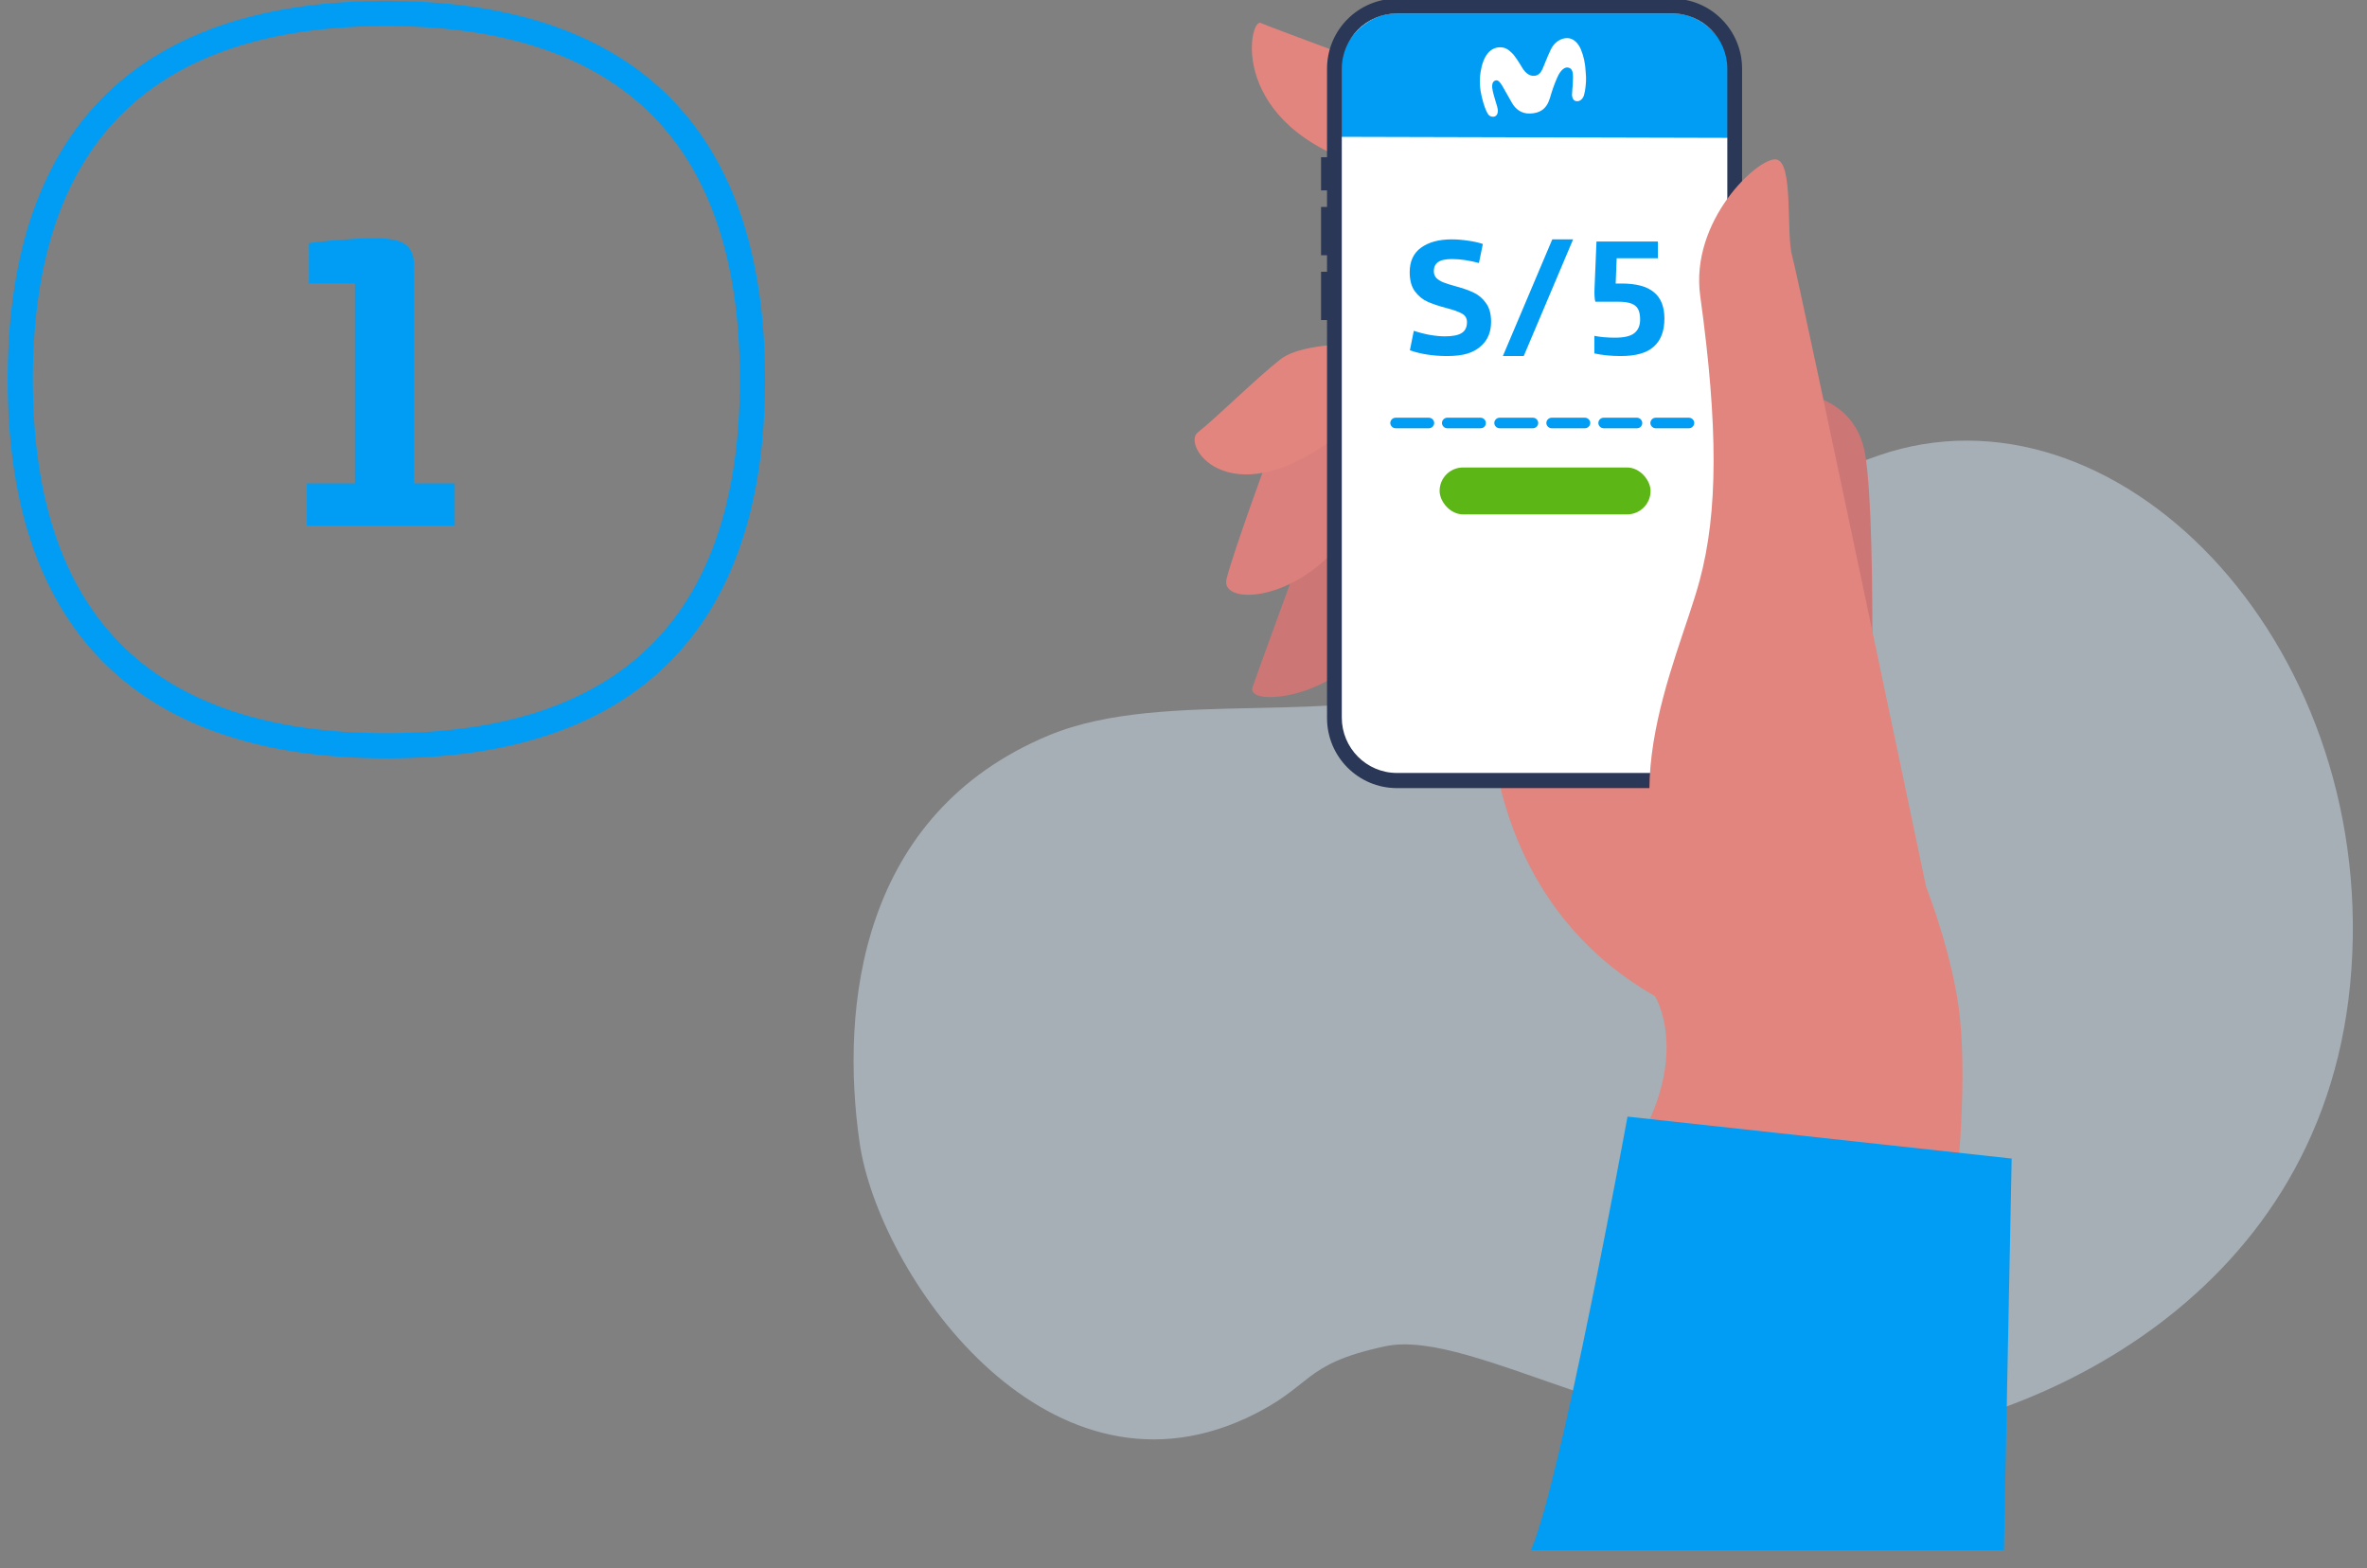 <svg width="80" height="53" viewBox="0 0 80 53" fill="none" xmlns="http://www.w3.org/2000/svg">
<rect x="0" y="0" width="80" height="53" fill="#808080" stroke="none"/>
<g clip-path="url(#clip0_625_2396)">
<path opacity="0.5" d="M42.107 47.933C44.423 46.861 43.924 46.123 46.798 45.503C49.816 44.848 55.778 49.208 62.917 48.66C68.464 48.231 78.715 43.919 79.475 32.734C80.247 21.549 71.445 12.652 63.499 15.391C57.738 17.381 54.341 21.097 49.72 22.943C45.432 24.67 39.422 23.205 35.455 24.849C29.065 27.505 28.387 34.021 29.053 38.618C29.682 43.002 35.253 51.09 42.107 47.933Z" fill="#CBDFEA"/>
<path d="M60.755 13.295C60.755 13.295 62.465 13.354 62.964 15.022C63.463 16.69 63.226 26.302 63.226 26.302L60.755 13.295Z" fill="#CC7676"/>
<path d="M43.936 18.809C43.936 18.809 42.57 22.538 42.332 23.228C42.095 23.931 45.349 23.562 46.133 21.656C46.585 20.572 46.965 17.809 46.169 17.332C45.73 17.058 43.936 18.809 43.936 18.809Z" fill="#CC7676"/>
<path d="M42.903 15.332C42.903 15.332 41.679 18.655 41.453 19.572C41.228 20.489 44.007 20.382 45.658 17.892C47.309 15.403 46.383 13.188 46.383 13.188L42.903 15.332Z" fill="#DB807D"/>
<path d="M46.324 2.17C46.324 2.17 42.998 0.943 42.606 0.776C42.214 0.61 41.442 4.278 46.324 5.672C51.206 7.066 46.324 2.17 46.324 2.17Z" fill="#E2857E"/>
<path d="M46.241 11.627C46.241 11.627 44.067 11.532 43.283 12.139C42.499 12.747 41.062 14.164 40.48 14.617C39.91 15.069 41.656 17.642 45.516 14.486C49.376 11.329 46.241 11.627 46.241 11.627Z" fill="#E2857E"/>
<path d="M50.374 24.027C50.374 24.027 50.196 30.399 55.933 33.663C55.933 33.663 57.097 35.498 55.422 38.499C53.747 41.501 66.077 40.5 66.077 40.5C66.077 40.5 66.504 36.998 66.243 34.413C66.041 32.389 65.126 30.042 65.126 30.042L62.086 24.027H50.374Z" fill="#E2857E"/>
<path d="M51.741 52.388C52.738 50.136 55.007 37.737 55.007 37.737L67.99 39.154L67.728 52.388H51.741Z" fill="#019DF4"/>
<path d="M47.156 0.276C46.134 0.276 45.208 1.336 45.208 2.36V24.23C45.208 25.254 46.205 26.29 47.239 26.29H56.48C57.501 26.29 58.535 25.278 58.535 24.253V2.337C58.535 1.312 57.608 0.276 56.587 0.276H47.156Z" fill="white"/>
<path d="M58.523 4.659V2.515C58.523 1.491 57.596 0.455 56.575 0.455H47.156C46.134 0.455 45.208 1.515 45.208 2.539V4.624" fill="#019DF4"/>
<path d="M56.515 26.635H47.215C45.908 26.635 44.851 25.575 44.851 24.265V2.324C44.851 1.014 45.908 -0.046 47.215 -0.046H56.515C57.822 -0.046 58.879 1.014 58.879 2.324V24.253C58.879 25.563 57.822 26.635 56.515 26.635ZM47.215 0.454C46.193 0.454 45.35 1.288 45.35 2.324V24.253C45.35 25.277 46.181 26.123 47.215 26.123H56.515C57.536 26.123 58.38 25.289 58.38 24.253V2.324C58.38 1.3 57.548 0.454 56.515 0.454H47.215Z" fill="#2A3756"/>
<path d="M45.195 5.314H44.649V6.434H45.195V5.314Z" fill="#2A3756"/>
<path d="M59.069 7.756H58.523V10.043H59.069V7.756Z" fill="#2A3756"/>
<path d="M45.195 6.994H44.649V8.626H45.195V6.994Z" fill="#2A3756"/>
<path d="M45.195 9.185H44.649V10.817H45.195V9.185Z" fill="#2A3756"/>
<path d="M60.577 8.673C60.352 7.899 60.636 5.445 60.019 5.386C59.413 5.326 57.109 7.458 57.465 10.007C58.071 14.402 58.071 17.309 57.441 19.631C56.693 22.419 54.032 27.588 57.441 31.197C60.85 34.818 65.447 31.638 65.447 31.638C65.447 31.638 60.803 9.459 60.577 8.673Z" fill="#E2857E"/>
<path d="M50.695 1.598C50.528 1.598 50.219 1.681 50.077 2.253C50.017 2.503 49.994 2.765 50.041 3.075C50.089 3.361 50.172 3.611 50.231 3.742C50.255 3.79 50.279 3.837 50.303 3.873C50.374 3.956 50.481 3.956 50.528 3.933C50.576 3.909 50.635 3.849 50.623 3.706C50.611 3.635 50.588 3.54 50.564 3.48C50.516 3.313 50.445 3.099 50.433 2.956C50.421 2.765 50.505 2.73 50.552 2.718C50.635 2.694 50.706 2.789 50.778 2.908C50.861 3.051 51.003 3.301 51.11 3.492C51.217 3.671 51.407 3.849 51.716 3.837C52.025 3.825 52.263 3.706 52.381 3.325C52.464 3.039 52.536 2.837 52.631 2.622C52.738 2.372 52.892 2.241 53.023 2.289C53.141 2.325 53.165 2.444 53.165 2.61C53.165 2.753 53.153 2.92 53.141 3.039C53.141 3.087 53.13 3.17 53.13 3.218C53.141 3.313 53.177 3.409 53.284 3.42C53.403 3.432 53.486 3.349 53.533 3.23C53.545 3.182 53.557 3.123 53.569 3.075C53.605 2.837 53.617 2.67 53.593 2.432C53.581 2.146 53.522 1.884 53.426 1.658C53.331 1.443 53.177 1.3 52.987 1.288C52.773 1.276 52.524 1.419 52.405 1.693C52.286 1.943 52.191 2.205 52.132 2.336C52.072 2.468 51.989 2.551 51.859 2.563C51.692 2.575 51.562 2.468 51.455 2.301C51.372 2.158 51.193 1.872 51.098 1.789C51.003 1.705 50.908 1.598 50.695 1.598Z" fill="white"/>
<path d="M48.295 14.474H47.167C47.072 14.474 46.989 14.391 46.989 14.295C46.989 14.2 47.072 14.117 47.167 14.117H48.295C48.39 14.117 48.473 14.2 48.473 14.295C48.473 14.391 48.39 14.474 48.295 14.474Z" fill="#019DF4"/>
<path d="M50.041 14.474H48.913C48.818 14.474 48.735 14.391 48.735 14.295C48.735 14.2 48.818 14.117 48.913 14.117H50.041C50.136 14.117 50.22 14.2 50.22 14.295C50.22 14.391 50.148 14.474 50.041 14.474Z" fill="#019DF4"/>
<path d="M51.811 14.474H50.683C50.587 14.474 50.504 14.391 50.504 14.295C50.504 14.2 50.587 14.117 50.683 14.117H51.811C51.906 14.117 51.989 14.2 51.989 14.295C51.989 14.391 51.906 14.474 51.811 14.474Z" fill="#019DF4"/>
<path d="M53.569 14.474H52.441C52.346 14.474 52.263 14.391 52.263 14.295C52.263 14.2 52.346 14.117 52.441 14.117H53.569C53.664 14.117 53.748 14.2 53.748 14.295C53.748 14.391 53.664 14.474 53.569 14.474Z" fill="#019DF4"/>
<path d="M55.327 14.474H54.199C54.104 14.474 54.021 14.391 54.021 14.295C54.021 14.2 54.104 14.117 54.199 14.117H55.327C55.422 14.117 55.505 14.2 55.505 14.295C55.505 14.391 55.434 14.474 55.327 14.474Z" fill="#019DF4"/>
<path d="M57.085 14.474H55.957C55.862 14.474 55.779 14.391 55.779 14.295C55.779 14.2 55.862 14.117 55.957 14.117H57.085C57.18 14.117 57.263 14.2 57.263 14.295C57.263 14.391 57.18 14.474 57.085 14.474Z" fill="#019DF4"/>
<path d="M48.91 12.033C48.444 12.033 48.024 11.968 47.651 11.839L47.784 11.179C47.946 11.234 48.126 11.281 48.322 11.318C48.518 11.351 48.688 11.367 48.832 11.367C49.091 11.367 49.279 11.331 49.398 11.257C49.52 11.183 49.581 11.059 49.581 10.885C49.581 10.756 49.523 10.659 49.409 10.597C49.298 10.534 49.12 10.471 48.876 10.408C48.625 10.341 48.416 10.271 48.249 10.197C48.083 10.123 47.941 10.007 47.822 9.848C47.704 9.689 47.645 9.473 47.645 9.199C47.645 8.829 47.774 8.552 48.033 8.367C48.292 8.182 48.634 8.09 49.059 8.09C49.244 8.09 49.431 8.105 49.619 8.134C49.808 8.16 49.974 8.197 50.118 8.245L49.985 8.888C49.653 8.8 49.349 8.755 49.076 8.755C48.854 8.755 48.695 8.79 48.599 8.861C48.507 8.931 48.46 9.031 48.46 9.16C48.46 9.256 48.49 9.336 48.549 9.399C48.612 9.458 48.69 9.506 48.782 9.543C48.874 9.58 49.008 9.622 49.181 9.67C49.433 9.737 49.64 9.809 49.802 9.887C49.965 9.961 50.104 10.077 50.218 10.236C50.337 10.395 50.396 10.608 50.396 10.874C50.396 11.207 50.29 11.473 50.08 11.672C49.947 11.798 49.786 11.891 49.597 11.95C49.412 12.005 49.183 12.033 48.91 12.033Z" fill="#019DF4"/>
<path d="M52.464 8.09H53.168L51.499 12.033H50.794L52.464 8.09Z" fill="#019DF4"/>
<path d="M54.779 12.033C54.45 12.033 54.152 12.003 53.886 11.944V11.351C54.097 11.392 54.33 11.412 54.585 11.412C54.895 11.412 55.113 11.36 55.239 11.257C55.368 11.153 55.433 11.001 55.433 10.802C55.433 10.661 55.413 10.549 55.372 10.463C55.331 10.375 55.258 10.308 55.15 10.264C55.043 10.22 54.89 10.197 54.69 10.197H53.919C53.893 10.098 53.884 9.955 53.891 9.77L53.958 8.162H56.032V8.728H54.64L54.607 9.582H54.806C55.302 9.582 55.666 9.68 55.899 9.876C56.136 10.068 56.254 10.366 56.254 10.768C56.254 11.183 56.136 11.497 55.899 11.711C55.666 11.926 55.293 12.033 54.779 12.033Z" fill="#019DF4"/>
<rect x="48.656" y="15.799" width="7.13" height="1.585" rx="0.792" fill="#5CB615"/>
<path d="M0.685 12.829C0.685 8.535 1.837 5.462 3.914 3.459C5.994 1.454 9.07 0.455 13.059 0.455C17.047 0.455 20.124 1.454 22.204 3.459C24.281 5.462 25.433 8.535 25.433 12.829C25.433 17.123 24.281 20.195 22.204 22.198C20.124 24.204 17.047 25.203 13.059 25.203C9.07 25.203 5.994 24.204 3.914 22.198C1.837 20.195 0.685 17.123 0.685 12.829Z" stroke="#019DF4" stroke-width="0.851"/>
<path d="M10.37 16.338H11.994V9.576H10.44V8.218C10.748 8.171 11.112 8.134 11.532 8.106C11.961 8.068 12.339 8.05 12.666 8.05C13.161 8.05 13.506 8.12 13.702 8.26C13.898 8.4 13.996 8.647 13.996 9.002V16.338H15.368V17.766H10.37V16.338Z" fill="#019DF4"/>
</g>
<defs>
<clipPath id="clip0_625_2396">
<rect width="80" height="52.8" fill="white"/>
</clipPath>
</defs>
</svg>
